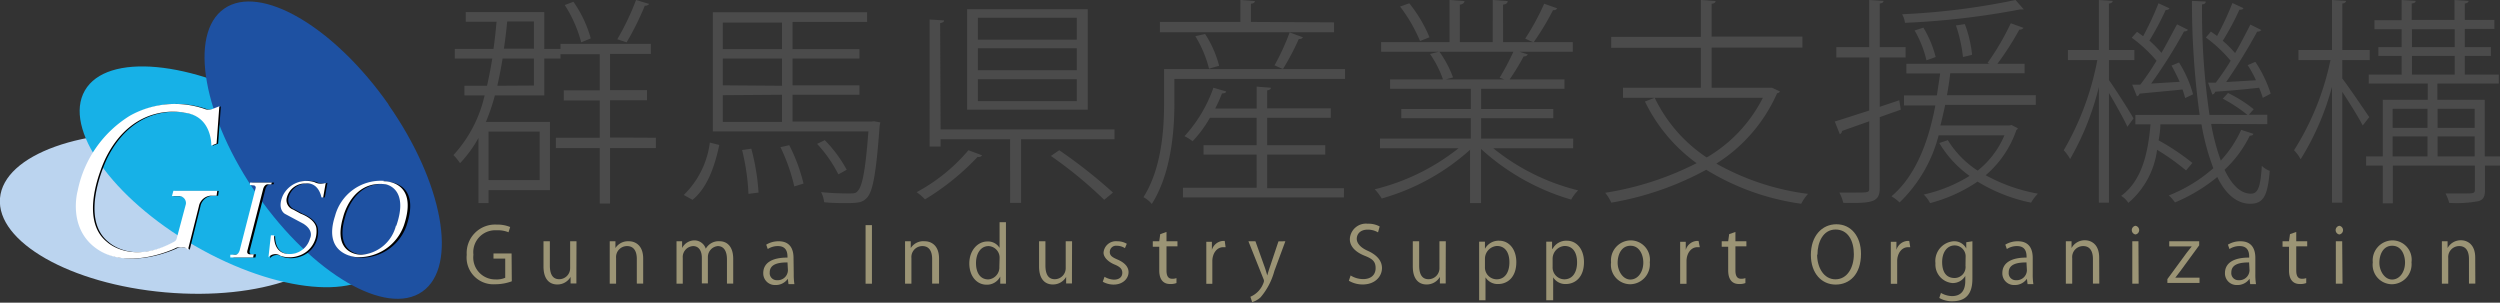 <svg id="レイヤー_1" data-name="レイヤー 1" xmlns="http://www.w3.org/2000/svg" viewBox="0 0 227.97 27.6"><rect x="0" y="0" width="227.97" height="27.6" fill="#333333" stroke="none"/><defs><style>.cls-1{fill:#bbd4ef;}.cls-2{fill:#17b1e7;}.cls-3{fill:#1e51a2;}.cls-4{fill:#fff;}.cls-5{fill:#4b4b4b;}.cls-6{fill:#9b9475;}</style></defs><title>アートボード 1</title><path class="cls-1" d="M16.34,12.22C25,13,31.75,16.83,31.4,20.82s-7.66,6.6-16.32,5.84S-.34,22.06,0,18.07s7.66-6.6,16.32-5.85"/><path class="cls-2" d="M25,9.85C32.54,14.2,37,20.54,35,24s-9.73,2.75-17.26-1.6-12-10.69-10-14.15S17.47,5.5,25,9.85"/><path class="cls-3" d="M35.41,9.53c5,7.13,6.38,14.76,3.1,17.06s-10-1.62-15-8.75S17.16,3.08,20.44.79s10,1.62,15,8.75"/><path d="M17.3,22.78s-.19-.22-.35-.22h-.32a.7.7,0,0,0-.51.09s-4.13,2-7,.13-1.88-5.37-1.88-5.37A10.44,10.44,0,0,1,12,10.55a8.37,8.37,0,0,1,6.77-.63,1,1,0,0,0,.8,0l.57-.22-.25,3.4-.48.19s.09-2.7-2.45-3c0,0-4.57-1.11-7.18,4.13,0,0-2.7,5.43.13,7.66,0,0,2.22,2.13,6.16-.06a.44.44,0,0,0,.19-.29l.83-3.11a.64.64,0,0,0-.7-.73h-.57l.13-.48h4l-.06.44h-.51a1.2,1.2,0,0,0-1.11,1Z"/><path d="M23,16.87l0-.22h2l-.06.16h-.35s-.25,0-.38.41l-1.43,5.59s-.13.35.19.38h.38l-.06.29h-2v-.25l.45,0s.25.06.41-.38l1.46-5.69a.19.19,0,0,0-.16-.25Z"/><path d="M29.62,18h-.16s-.22-1.4-1.46-1.27A1.71,1.71,0,0,0,26.32,18a.91.91,0,0,0,.57,1.11l.7.38S29,20,29,21a2.34,2.34,0,0,1-1.65,2.41,2.53,2.53,0,0,1-1.62,0,.83.83,0,0,0-1.11.13l.22-2h.25S25,23,26.22,23.16a1.92,1.92,0,0,0,2.16-1.4s.41-.7-.6-1.34l-1.62-.92s-.76-.38-.22-1.65a2.4,2.4,0,0,1,2.92-1.24,1.28,1.28,0,0,0,1,.06Z"/><path d="M36.26,20.56a3.52,3.52,0,0,1-3.08,2.67s-2.76.13-1.71-3.43c0,0,.76-3.37,3.84-3,0,0,2.22.29,1,3.81m-1.08-4.07a4.32,4.32,0,0,0-4.45,3.21c-1.18,3.62,2,3.75,2,3.75a4.37,4.37,0,0,0,4.29-2.92c1.37-4.13-1.87-4-1.87-4"/><path class="cls-4" d="M17.14,22.78s-.19-.22-.35-.22h-.32a.7.7,0,0,0-.51.09s-4.13,2-7,.13-1.88-5.37-1.88-5.37a10.45,10.45,0,0,1,4.77-6.86,8.37,8.37,0,0,1,6.77-.63,1,1,0,0,0,.8,0L20,9.69l-.25,3.4-.48.19s.09-2.7-2.45-3c0,0-4.57-1.11-7.18,4.13,0,0-2.7,5.43.13,7.66,0,0,2.22,2.13,6.16-.06a.44.44,0,0,0,.19-.29l.83-3.11a.64.64,0,0,0-.7-.73h-.57l.13-.48h4l-.06.44h-.51a1.2,1.2,0,0,0-1.11,1Z"/><path class="cls-4" d="M22.79,16.87l0-.22h2l-.06.16h-.35s-.25,0-.38.41l-1.43,5.59s-.13.35.19.38h.38l-.06.29H21v-.25l.44,0s.26.06.41-.38l1.46-5.69a.19.19,0,0,0-.16-.25Z"/><path class="cls-4" d="M29.47,18h-.16s-.22-1.4-1.46-1.27A1.71,1.71,0,0,0,26.16,18a.91.91,0,0,0,.57,1.11l.7.38s1.4.48,1.43,1.43a2.34,2.34,0,0,1-1.65,2.41,2.54,2.54,0,0,1-1.62,0,.83.83,0,0,0-1.11.13l.22-2H25s-.13,1.49,1.11,1.68a1.92,1.92,0,0,0,2.16-1.4s.41-.7-.61-1.34L26,19.51s-.76-.38-.22-1.65a2.4,2.4,0,0,1,2.92-1.24,1.27,1.27,0,0,0,1,.06Z"/><path class="cls-4" d="M36.11,20.56A3.52,3.52,0,0,1,33,23.23s-2.76.13-1.71-3.43c0,0,.76-3.37,3.84-3,0,0,2.23.29,1,3.81M35,16.49a4.32,4.32,0,0,0-4.45,3.21c-1.18,3.62,2,3.75,2,3.75a4.37,4.37,0,0,0,4.29-2.92c1.37-4.13-1.87-4-1.87-4"/><path class="cls-5" d="M59.81,12.56v.94H55.63v5.06h-.94V13.5h-4v-.94h4V9.16H51.41V8.24h3.28V4.94H51.11v.4H49.63V8.7h-4.5a20.2,20.2,0,0,1-.82,2.42h5.84v6.22h-5.6v1.18h-.92V12.58a11,11,0,0,1-1.68,2.3,5.08,5.08,0,0,0-.6-.74A11.94,11.94,0,0,0,44.19,8.7H42.35V7.82h2.06c.18-.78.34-1.62.48-2.48H41.47V4.46H45c.12-.8.2-1.62.28-2.48H42.47V1.1h7.16V4.46h1.48V4h8.24v.92H55.63v3.3H59v.92H55.63v3.4ZM49.21,12H44.55v4.42h4.66Zm-.52-4.2V5.34H45.83c-.14.86-.3,1.68-.48,2.48Zm0-5.84H46.25c-.08.84-.18,1.68-.3,2.48h2.74Zm3.6-1.8a10.93,10.93,0,0,1,1.58,3.34L53,3.86a11.89,11.89,0,0,0-1.5-3.4Zm4,3.42A23.38,23.38,0,0,0,58,0l1.2.36a.47.47,0,0,1-.4.16,25.85,25.85,0,0,1-1.66,3.34Z"/><path class="cls-5" d="M62.35,17.78A8.11,8.11,0,0,0,64.73,13l.86.22c-.4,1.88-1.06,3.88-2.44,5Zm17.36-6.72.56.1-.06.34c-.32,4.38-.62,6-1.18,6.56-.38.38-.68.46-1.88.46-.54,0-1.26,0-2-.08a2.43,2.43,0,0,0-.28-.92,25,25,0,0,0,2.58.12c.38,0,.58,0,.74-.2.44-.42.72-1.82,1-5.46H65V1.12H79.07V2h-6.8V4.48h6.1v.86h-6.1V7.78h6.1v.86h-6.1v2.44h7.22Zm-8.4-9h-5.4V4.48h5.4Zm0,5.76V5.34h-5.4V7.78Zm-5.4.86v2.44h5.4V8.64Zm2.34,9a20.15,20.15,0,0,0-.58-4l.84-.12a20.21,20.21,0,0,1,.66,4ZM72.43,17a16.82,16.82,0,0,0-1.26-3.58l.8-.18a15.54,15.54,0,0,1,1.3,3.5Zm2.78-4.22a12,12,0,0,1,2,2.7l-.76.42a12.15,12.15,0,0,0-1.94-2.78Z"/><path class="cls-5" d="M89.55,14.16a.34.34,0,0,1-.4.14,22.58,22.58,0,0,1-4.8,3.88,6,6,0,0,0-.76-.66,16.22,16.22,0,0,0,4.72-3.82ZM85.77,11.8h15.86v.9H93.11v5.8h-1V12.7H85.77v.66h-1V1.78l1.32.08c0,.12-.12.22-.36.24ZM99.19.84V10h-11V.84Zm-1,2.78v-2H89.17v2Zm0,2.78v-2H89.17v2Zm0,2.82v-2H89.17v2Zm2.5,9a38.76,38.76,0,0,0-4.86-4l.76-.52a46.15,46.15,0,0,1,4.9,3.86Z"/><path class="cls-5" d="M122.65,6.3v.9H107.09V9.44c0,2.6-.32,6.42-2.06,9.16a2.53,2.53,0,0,0-.76-.62c1.64-2.6,1.88-6.1,1.88-8.56V6.3Zm-1-4.26v.9H105.77V2h7.34V0l1.32.1c0,.12-.12.22-.36.24V2ZM115.55,14.1v3.06h7V18H107.87v-.88h6.72V14.1h-4.84v-.86h4.84v-2.5h-4.26a10.81,10.81,0,0,1-1.58,2.14,3.87,3.87,0,0,0-.74-.46A12.8,12.8,0,0,0,110.65,8l1.16.34c0,.12-.18.18-.38.18a13.83,13.83,0,0,1-.62,1.38h3.78v-2l1.3.1c0,.12-.1.2-.34.24V9.88h5.8v.86h-5.8v2.5h5.3v.86Zm-5.66-11A9.77,9.77,0,0,1,111.17,6l-.92.26A10.7,10.7,0,0,0,109,3.3Zm8.92.3c-.06.12-.18.16-.38.16A22.49,22.49,0,0,1,117,6.28c-.12,0-.64-.28-.78-.32a21.37,21.37,0,0,0,1.38-3Z"/><path class="cls-5" d="M143.45,13.52h-7.28a19.83,19.83,0,0,0,7.74,3.84,3.73,3.73,0,0,0-.64.84,20.82,20.82,0,0,1-8.22-4.62v4.94h-1V13.66A20.26,20.26,0,0,1,126,18.1a5.15,5.15,0,0,0-.64-.84A19.85,19.85,0,0,0,133,13.52h-7.16v-.88h8.28V10.78h-6.34V9.94h6.34V8.1h-7.36V7.24h4.82a9.4,9.4,0,0,0-1.18-2.32l.8-.2h-5.26V3.84h6.24V0l1.36.1c0,.18-.18.3-.42.32V3.84h3V0l1.36.1c0,.2-.18.3-.42.32V3.84h6.36v.88h-4.86l.76.24a.38.38,0,0,1-.38.18,20.49,20.49,0,0,1-1.28,2.1h5V8.1h-7.6V9.94h6.58v.84h-6.58v1.86h8.4ZM128.51.3a12.55,12.55,0,0,1,1.84,3.1l-.86.34A14.13,14.13,0,0,0,127.67.6Zm8.24,6.78A20.57,20.57,0,0,0,138,4.72h-6.74a9.9,9.9,0,0,1,1.24,2.34l-.66.18h5.34ZM142,.76a.35.35,0,0,1-.38.16,24.55,24.55,0,0,1-1.76,2.92c-.14,0-.64-.26-.78-.32A22.31,22.31,0,0,0,140.81.34Z"/><path class="cls-5" d="M162.31,8.34a.31.31,0,0,1-.26.16,14.48,14.48,0,0,1-5.54,6.42,22.89,22.89,0,0,0,8.36,2.76,4,4,0,0,0-.62.9,22.36,22.36,0,0,1-8.66-3.1,27.79,27.79,0,0,1-8.66,3,3.75,3.75,0,0,0-.56-.9,27.77,27.77,0,0,0,8.34-2.7A15,15,0,0,1,150,9.26l.88-.34H148V8h7.1V4.36h-8.18v-1h8.18V0l1.34.1c0,.12-.12.22-.36.24v3h8.28v1h-8.28V8h5.3l.2,0Zm-11.42.58a13.62,13.62,0,0,0,4.74,5.44,13.16,13.16,0,0,0,5.12-5.44Z"/><path class="cls-5" d="M173.33,10l-1.92.68v6.48c0,1.3-.72,1.38-3.32,1.34a4.3,4.3,0,0,0-.36-.94c.48,0,.92,0,1.28,0,1.44,0,1.44,0,1.44-.42V11.06l-2.48.88a.36.36,0,0,1-.2.3l-.46-1.16c.86-.26,1.94-.62,3.14-1V5.24h-3V4.3h3V0l1.3.08c0,.14-.12.22-.34.24V4.3h2.36v.94h-2.36v4.5l1.78-.6Zm10.1,1.4.58.3a.35.35,0,0,1-.14.16,9.45,9.45,0,0,1-2.8,4.12,15.63,15.63,0,0,0,4.76,1.68,4.26,4.26,0,0,0-.62.82,15,15,0,0,1-4.88-1.92A14,14,0,0,1,176,18.52a3,3,0,0,0-.58-.78,13.41,13.41,0,0,0,4.18-1.7,9.93,9.93,0,0,1-2.76-3l.78-.26a8.77,8.77,0,0,0,2.72,2.78,8.2,8.2,0,0,0,2.44-3.22h-6a13,13,0,0,1-3.56,6.12,4.21,4.21,0,0,0-.74-.56c2.08-1.76,3.32-4.68,4-8.28h-2.86V8.7h3l.3-2h-3.08V5.82h7.6l-.2-.08a23.49,23.49,0,0,0,2.12-3.62l1.16.42a.4.4,0,0,1-.38.16,27.16,27.16,0,0,1-2,3.12h2.48v.86h-6.78c-.08.68-.18,1.36-.3,2h8.1v.88h-8.26c-.14.64-.28,1.28-.44,1.88h6.3ZM184.55.86s-.08,0-.14,0a.83.83,0,0,1-.2,0,71.5,71.5,0,0,1-10.5,1.22,2.12,2.12,0,0,0-.26-.78A64.57,64.57,0,0,0,183.79,0Zm-9.16,1.66a9.88,9.88,0,0,1,1.12,2.68l-.84.3a9.84,9.84,0,0,0-1.08-2.72Zm3.78-.32A11,11,0,0,1,179.83,5L179,5.2a13.52,13.52,0,0,0-.64-2.88Z"/><path class="cls-5" d="M192.31,7.3c.52.72,1.94,2.94,2.24,3.5l-.56.76c-.28-.64-1.08-2.06-1.68-3.08v10h-.92V7.94a25,25,0,0,1-2.62,6.56,4.11,4.11,0,0,0-.58-.8,25.85,25.85,0,0,0,3.06-8.22h-2.68V4.56h2.82V0l1.26.08c0,.12-.1.22-.34.24V4.56h2.32v.92h-2.32Zm9.32,4a19.47,19.47,0,0,0,.88,3.34,10.51,10.51,0,0,0,1.86-2.8l1.1.36c0,.12-.12.16-.32.18a10.59,10.59,0,0,1-2.3,3.1c.66,1.38,1.46,2.18,2.4,2.18.64,0,.88-.56,1-2.54a1.92,1.92,0,0,0,.72.46c-.18,2.26-.56,3-1.78,3s-2.26-.9-3-2.44a15.37,15.37,0,0,1-3.86,2.32,3.32,3.32,0,0,0-.56-.64,13.71,13.71,0,0,0,4.06-2.48,21.51,21.51,0,0,1-1.08-4H197c0,.48-.08,1-.16,1.46a21.05,21.05,0,0,1,3.08,2.06l-.58.68a21.46,21.46,0,0,0-2.64-1.88,7.61,7.61,0,0,1-2.62,4.84,2,2,0,0,0-.66-.64c1.88-1.36,2.46-3.88,2.68-6.52h-1.38v-.86h5.86a75.37,75.37,0,0,1-.7-10.4l1.26.06c0,.14-.1.24-.34.26a64.8,64.8,0,0,0,.68,10.08h3.46A13.17,13.17,0,0,0,202.69,9l.48-.52a12.11,12.11,0,0,1,2.34,1.48l-.44.5h1.68v.86Zm-7.2-3.58.74,0a24.06,24.06,0,0,0,1.48-2.18,12.82,12.82,0,0,0-2.26-2.1l.48-.54.56.4a28.47,28.47,0,0,0,1.4-3l1,.46a.31.31,0,0,1-.34.14A26.11,26.11,0,0,1,196,3.7a11.3,11.3,0,0,1,1.1,1.12c.54-.92,1-1.84,1.42-2.6l1,.5a.41.41,0,0,1-.36.14,45.83,45.83,0,0,1-3,4.76l2.6-.16c-.22-.5-.48-1-.74-1.48l.68-.28a10.49,10.49,0,0,1,1.28,2.9l-.72.34c-.06-.22-.14-.5-.24-.78-1.52.16-2.94.28-3.92.38a.33.33,0,0,1-.24.24Zm6.92-.18.7,0a23.16,23.16,0,0,0,1.36-2,12.89,12.89,0,0,0-2.26-2.12l.46-.54.56.4a26.89,26.89,0,0,0,1.4-3l1,.46c0,.1-.18.16-.36.14a24.81,24.81,0,0,1-1.52,2.84,9.86,9.86,0,0,1,1.12,1.12c.54-.9,1-1.84,1.4-2.6l1,.5a.45.45,0,0,1-.38.14A50.92,50.92,0,0,1,203,7.48l2.72-.16a10.11,10.11,0,0,0-.76-1.38l.7-.3a11.53,11.53,0,0,1,1.4,2.9l-.72.38A8.64,8.64,0,0,0,206,8c-1.58.18-3,.3-4,.36a.35.35,0,0,1-.26.26Z"/><path class="cls-5" d="M213.59,7.16c.56.72,2.1,3,2.46,3.52l-.6.76c-.32-.64-1.2-2.06-1.86-3.06v10.1h-.94V7.92a24.37,24.37,0,0,1-2.86,6.6,3.63,3.63,0,0,0-.6-.82,24.74,24.74,0,0,0,3.32-8.22h-2.92V4.56h3.06V0l1.28.08c0,.12-.12.22-.34.24V4.56h2.5v.92h-2.5ZM228,14.26v.84h-1.4v2.24c0,.58-.14.86-.58,1a10.73,10.73,0,0,1-2.68.16,4.25,4.25,0,0,0-.34-.86c.66,0,1.24,0,1.68,0,.88,0,1,0,1-.36V15.1h-7.48v3.44h-.92V15.1h-1.52v-.84h1.52V9.1h4.1V7.62H216V6.8h3V5.1h-2.12V4.3H219V2.66h-2.48V1.84H219V0l1.28.08c0,.12-.12.22-.36.24v1.5h3.9V0l1.28.08c0,.12-.12.22-.34.24v1.5h2.7v.82h-2.7V4.3h2.38v.8h-2.38V6.8h3.1v.82h-5.44s-.1,0-.16,0V9.1h4.32v5.16Zm-6.64-4.34h-3.18v1.74h3.18Zm-3.18,2.52v1.82h3.18V12.44Zm1.76-9.78V4.3h3.9V2.66Zm0,2.44V6.8h3.9V5.1Zm5.72,4.82h-3.38v1.74h3.38Zm-3.38,4.34h3.38V12.44h-3.38Z"/><path class="cls-6" d="M46.67,25.65a4.35,4.35,0,0,1-1.52.27,2.44,2.44,0,0,1-2.59-2.69,2.59,2.59,0,0,1,2.73-2.75,3.08,3.08,0,0,1,1.23.22l-.15.48A2.53,2.53,0,0,0,45.28,21a2,2,0,0,0-2.11,2.23,2,2,0,0,0,2,2.25,2,2,0,0,0,.9-.15V23.58H45v-.47h1.65Z"/><path class="cls-6" d="M52.56,24.85c0,.39,0,.72,0,1h-.53l0-.6h0a1.38,1.38,0,0,1-1.22.69c-.57,0-1.25-.33-1.25-1.65V22h.58V24.2c0,.74.22,1.26.85,1.26a1,1,0,0,0,1-1V22h.58Z"/><path class="cls-6" d="M58.65,25.86h-.58V23.61c0-.62-.22-1.17-.89-1.17a1,1,0,0,0-1,1.09v2.34H55.6V23c0-.39,0-.68,0-1h.52l0,.62h0A1.36,1.36,0,0,1,57.36,22c.48,0,1.29.29,1.29,1.58Z"/><path class="cls-6" d="M66.86,25.86h-.57V23.66c0-.74-.27-1.22-.84-1.22a1,1,0,0,0-.9,1v2.4H64V23.51c0-.61-.26-1.07-.8-1.07a1,1,0,0,0-.94,1.09v2.34h-.57V23c0-.39,0-.67,0-1h.51l0,.62h0a1.27,1.27,0,0,1,1.16-.7,1.09,1.09,0,0,1,1,.76h0A1.34,1.34,0,0,1,65.65,22c.47,0,1.21.3,1.21,1.61Z"/><path class="cls-6" d="M72.38,25a5.36,5.36,0,0,0,.06.91H71.9l-.06-.49h0a1.33,1.33,0,0,1-1.13.57,1.06,1.06,0,0,1-1.11-1.09c0-.92.8-1.42,2.21-1.41,0-.32,0-1.05-.87-1.05a1.65,1.65,0,0,0-.93.27l-.14-.4A2.17,2.17,0,0,1,71,22c1.08,0,1.36.76,1.36,1.52Zm-.57-1.07c-.72,0-1.62.1-1.62.91a.64.64,0,0,0,.66.71.93.93,0,0,0,1-.9Z"/><path class="cls-6" d="M78.93,20.53h.58v5.34h-.58Z"/><path class="cls-6" d="M85.63,25.86H85V23.61c0-.62-.22-1.17-.89-1.17a1,1,0,0,0-1,1.09v2.34h-.58V23c0-.39,0-.68,0-1h.52l0,.62h0A1.36,1.36,0,0,1,84.34,22c.48,0,1.29.29,1.29,1.58Z"/><path class="cls-6" d="M91.73,24.92c0,.31,0,.69,0,.95h-.52l0-.65h0a1.35,1.35,0,0,1-1.25.74c-.88,0-1.57-.76-1.57-1.94s.76-2,1.65-2a1.22,1.22,0,0,1,1.11.59h0V20.26h.58Zm-.58-1.34a1.06,1.06,0,0,0-1-1.14c-.72,0-1.15.67-1.15,1.55s.38,1.49,1.13,1.49a1.1,1.1,0,0,0,1-1.16Z"/><path class="cls-6" d="M97.75,24.85c0,.39,0,.72,0,1h-.53l0-.6h0a1.38,1.38,0,0,1-1.22.69c-.57,0-1.25-.33-1.25-1.65V22h.58V24.2c0,.74.22,1.26.85,1.26a1,1,0,0,0,1-1V22h.58Z"/><path class="cls-6" d="M102.58,22.63a1.37,1.37,0,0,0-.74-.22.57.57,0,0,0-.64.57c0,.33.22.48.71.69s1,.57,1,1.15-.52,1.13-1.35,1.13a2,2,0,0,1-1-.26l.16-.45a1.81,1.81,0,0,0,.86.26c.51,0,.76-.27.76-.62s-.2-.55-.71-.76-1-.62-1-1.08A1.13,1.13,0,0,1,101.87,22a1.69,1.69,0,0,1,.88.23Z"/><path class="cls-6" d="M105.8,21.35l.57-.2V22h1v.46h-1v2.21c0,.48.15.75.52.75a1.13,1.13,0,0,0,.39-.06l0,.45a1.47,1.47,0,0,1-.57.09c-.92,0-1-.84-1-1.25V22.5h-.59V22h.59Z"/><path class="cls-6" d="M111.76,22.54h-.21c-.63,0-1,.62-1,1.27v2.07H110V23.19c0-.41,0-.78,0-1.14h.51l0,.74h0a1.14,1.14,0,0,1,1-.82l.17,0Z"/><path class="cls-6" d="M117.21,22l-1,2.7a6.2,6.2,0,0,1-1.25,2.4,1.92,1.92,0,0,1-.78.45l-.16-.49a2.18,2.18,0,0,0,1.23-1.37.48.48,0,0,0,0-.16L113.84,22h.64l.83,2.32c.1.27.18.57.25.8h0c.06-.23.15-.52.25-.81l.77-2.3Z"/><path class="cls-6" d="M125.66,21.19a1.82,1.82,0,0,0-.94-.25c-.74,0-1,.46-1,.84s.32.79,1,1.09,1.3.81,1.3,1.57-.62,1.5-1.76,1.5A2.45,2.45,0,0,1,123,25.6l.16-.48a2.18,2.18,0,0,0,1.15.33c.71,0,1.13-.39,1.13-1s-.29-.85-1-1.13-1.35-.77-1.35-1.51a1.47,1.47,0,0,1,1.63-1.41,2.16,2.16,0,0,1,1.09.25Z"/><path class="cls-6" d="M131.83,24.85c0,.39,0,.72,0,1h-.53l0-.6h0a1.38,1.38,0,0,1-1.22.69c-.57,0-1.25-.33-1.25-1.65V22h.58V24.2c0,.74.22,1.26.85,1.26a1,1,0,0,0,1-1V22h.58Z"/><path class="cls-6" d="M135.41,22.69a1.41,1.41,0,0,1,1.3-.74c.9,0,1.56.78,1.56,1.95,0,1.4-.82,2-1.66,2a1.3,1.3,0,0,1-1.15-.61h0v2.09h-.58V23.27c0-.5,0-.88,0-1.23h.53l0,.65Zm0,1.65a1.08,1.08,0,0,0,1.07,1.13c.75,0,1.16-.64,1.16-1.55s-.4-1.49-1.14-1.49a1.17,1.17,0,0,0-1.09,1.18Z"/><path class="cls-6" d="M141.58,22.69a1.41,1.41,0,0,1,1.3-.74c.9,0,1.56.78,1.56,1.95,0,1.4-.82,2-1.66,2a1.3,1.3,0,0,1-1.15-.61h0v2.09H141V23.27c0-.5,0-.88,0-1.23h.53l0,.65Zm0,1.65a1.08,1.08,0,0,0,1.07,1.13c.75,0,1.16-.64,1.16-1.55s-.4-1.49-1.14-1.49a1.17,1.17,0,0,0-1.09,1.18Z"/><path class="cls-6" d="M150.44,23.92a1.82,1.82,0,0,1-1.79,2,1.77,1.77,0,0,1-1.74-2,1.82,1.82,0,0,1,1.79-2A1.76,1.76,0,0,1,150.44,23.92Zm-1.76-1.51c-.83,0-1.17.81-1.17,1.55s.47,1.53,1.16,1.53,1.18-.69,1.18-1.55C149.85,23.27,149.52,22.41,148.68,22.41Z"/><path class="cls-6" d="M155,22.54h-.21c-.63,0-1,.62-1,1.27v2.07h-.58V23.19c0-.41,0-.78,0-1.14h.51l0,.74h0a1.14,1.14,0,0,1,1-.82l.17,0Z"/><path class="cls-6" d="M157.68,21.35l.57-.2V22h1v.46h-1v2.21c0,.48.15.75.52.75a1.13,1.13,0,0,0,.39-.06l0,.45a1.47,1.47,0,0,1-.57.09c-.92,0-1-.84-1-1.25V22.5h-.59V22h.59Z"/><path class="cls-6" d="M169.7,23.15c0,1.88-1.05,2.8-2.31,2.8s-2.26-1-2.26-2.71,1-2.79,2.33-2.79S169.7,21.54,169.7,23.15Zm-4,.08c0,1.13.59,2.24,1.67,2.24s1.68-1.07,1.68-2.29-.53-2.25-1.67-2.25S165.73,22.09,165.73,23.22Z"/><path class="cls-6" d="M174.19,22.54H174c-.63,0-1,.62-1,1.27v2.07h-.58V23.19c0-.41,0-.78,0-1.14h.51l0,.74h0a1.14,1.14,0,0,1,1-.82l.17,0Z"/><path class="cls-6" d="M179.86,22c0,.27,0,.58,0,1.05v2.23c0,.67,0,2.19-1.82,2.19a2.28,2.28,0,0,1-1.2-.3l.15-.46A2.1,2.1,0,0,0,178,27c.7,0,1.21-.37,1.21-1.38v-.46h0a1.31,1.31,0,0,1-1.18.65A1.69,1.69,0,0,1,176.49,24a1.8,1.8,0,0,1,1.65-2,1.23,1.23,0,0,1,1.16.66h0l0-.57Zm-.62,1.47a1,1,0,0,0-1-1.09c-.67,0-1.14.6-1.14,1.52s.39,1.45,1.13,1.45a1,1,0,0,0,1-1.12Z"/><path class="cls-6" d="M185.36,25a5.36,5.36,0,0,0,.06.91h-.53l-.06-.49h0a1.33,1.33,0,0,1-1.13.57,1.06,1.06,0,0,1-1.11-1.09c0-.92.8-1.42,2.21-1.41,0-.32,0-1.05-.87-1.05a1.65,1.65,0,0,0-.93.27l-.14-.4A2.17,2.17,0,0,1,184,22c1.08,0,1.36.76,1.36,1.52Zm-.57-1.07c-.72,0-1.62.1-1.62.91a.64.64,0,0,0,.66.71.93.93,0,0,0,1-.9Z"/><path class="cls-6" d="M191.43,25.86h-.58V23.61c0-.62-.22-1.17-.89-1.17a1,1,0,0,0-1,1.09v2.34h-.58V23c0-.39,0-.68,0-1h.52l0,.62h0a1.36,1.36,0,0,1,1.23-.71c.48,0,1.29.29,1.29,1.58Z"/><path class="cls-6" d="M194.73,21.38a.4.4,0,0,1,0-.79.4.4,0,0,1,0,.79Zm.29,4.49h-.58V22H195Z"/><path class="cls-6" d="M200.54,22v.37l-1.74,2.38c-.15.2-.29.39-.44.57h2.21v.48h-2.93v-.35l1.76-2.4.46-.58h-2.05V22Z"/><path class="cls-6" d="M205.66,25a5.36,5.36,0,0,0,.06.91h-.53l-.06-.49h0a1.33,1.33,0,0,1-1.13.57,1.06,1.06,0,0,1-1.11-1.09c0-.92.8-1.42,2.21-1.41,0-.32,0-1.05-.87-1.05a1.65,1.65,0,0,0-.93.27l-.14-.4A2.17,2.17,0,0,1,204.3,22c1.08,0,1.36.76,1.36,1.52Zm-.57-1.07c-.72,0-1.62.1-1.62.91a.64.64,0,0,0,.66.71.93.93,0,0,0,1-.9Z"/><path class="cls-6" d="M208.82,21.35l.57-.2V22h1v.46h-1v2.21c0,.48.15.75.52.75a1.13,1.13,0,0,0,.39-.06l0,.45a1.47,1.47,0,0,1-.57.09c-.92,0-1-.84-1-1.25V22.5h-.59V22h.59Z"/><path class="cls-6" d="M213.32,21.38a.4.4,0,0,1,0-.79.4.4,0,0,1,0,.79Zm.29,4.49H213V22h.58Z"/><path class="cls-6" d="M219.9,23.92a1.82,1.82,0,0,1-1.79,2,1.77,1.77,0,0,1-1.74-2,1.82,1.82,0,0,1,1.79-2A1.76,1.76,0,0,1,219.9,23.92Zm-1.76-1.51c-.83,0-1.17.81-1.17,1.55s.47,1.53,1.16,1.53,1.18-.69,1.18-1.55C219.31,23.27,219,22.41,218.14,22.41Z"/><path class="cls-6" d="M225.72,25.86h-.58V23.61c0-.62-.22-1.17-.89-1.17a1,1,0,0,0-1,1.09v2.34h-.58V23c0-.39,0-.68,0-1h.52l0,.62h0a1.36,1.36,0,0,1,1.23-.71c.48,0,1.29.29,1.29,1.58Z"/></svg>